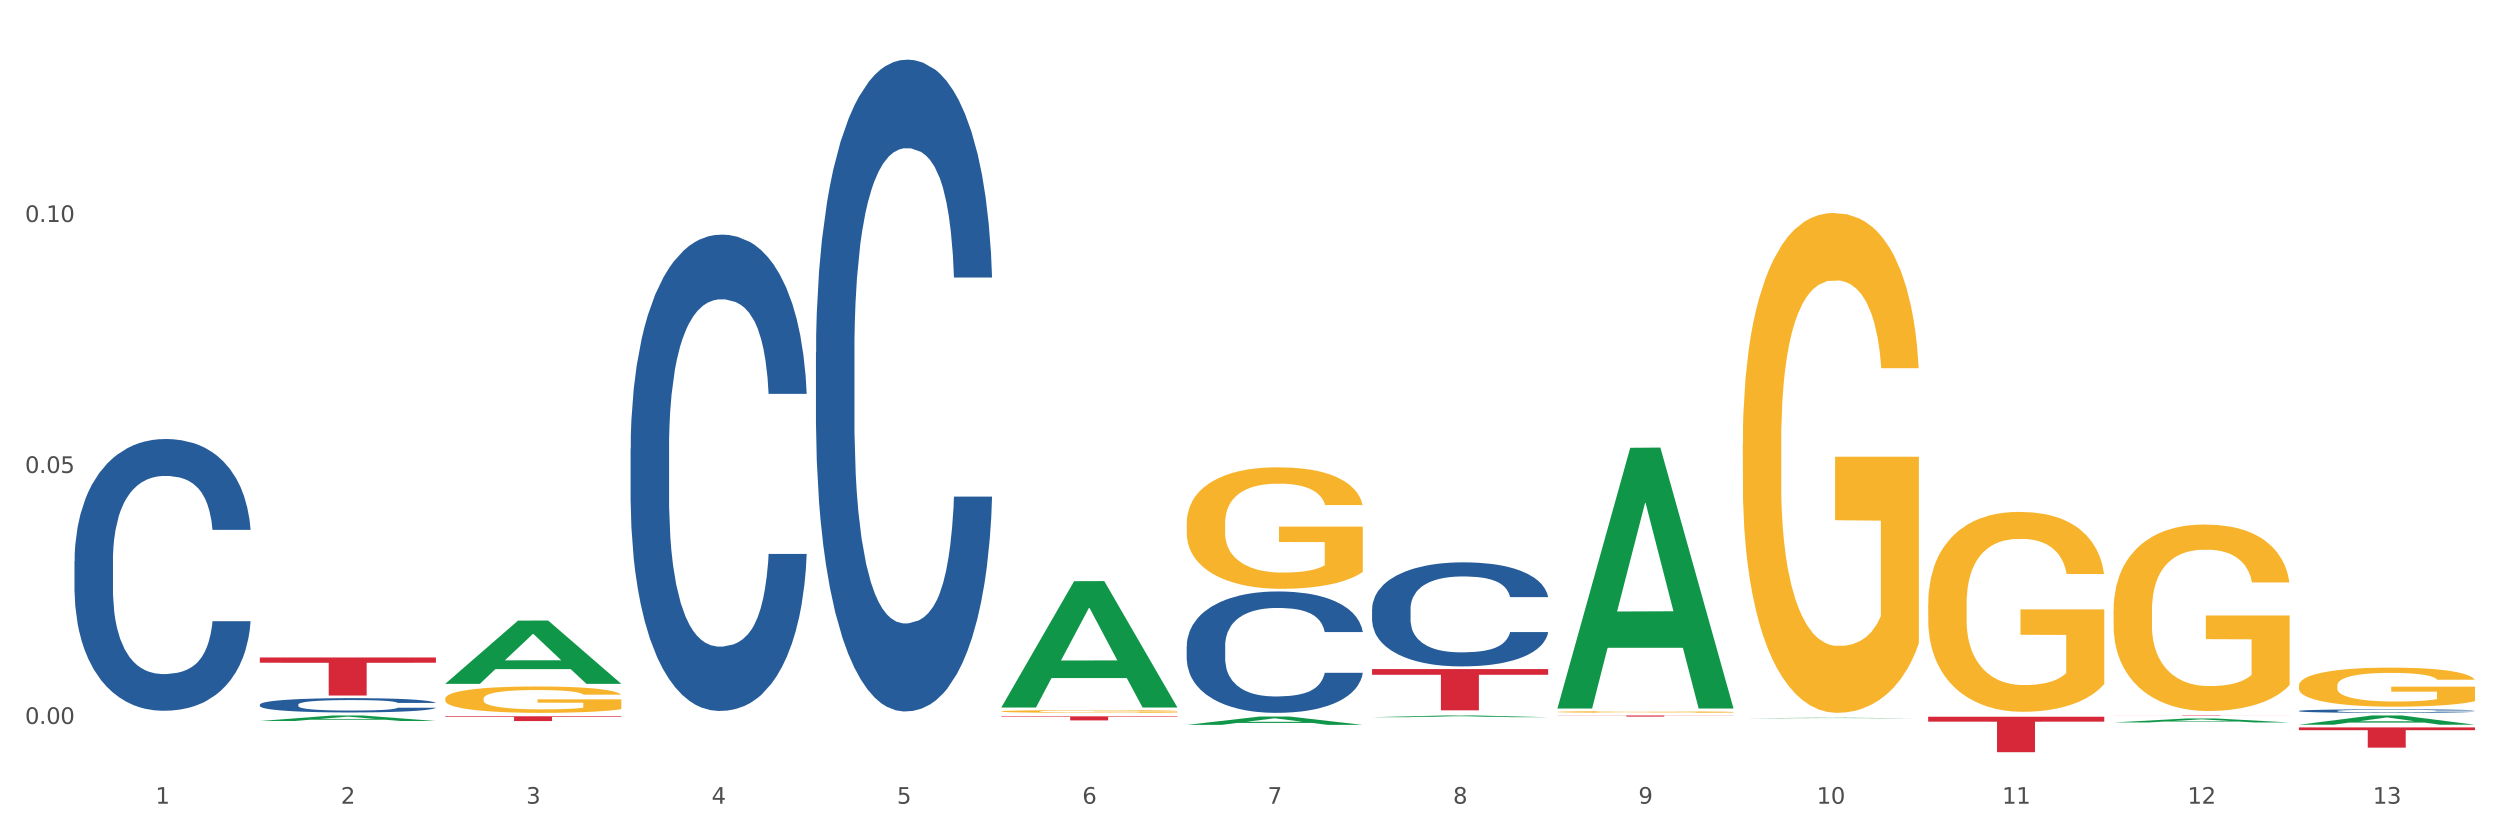 <?xml version="1.0" encoding="utf-8" standalone="no"?>
<!DOCTYPE svg PUBLIC "-//W3C//DTD SVG 1.1//EN"
  "http://www.w3.org/Graphics/SVG/1.1/DTD/svg11.dtd">
<svg xmlns:xlink="http://www.w3.org/1999/xlink" width="1080pt" height="360pt" viewBox="0 0 1080 360" xmlns="http://www.w3.org/2000/svg" version="1.1">
 <rect x="0" y="0" width="1080" height="360" fill="#333333" stroke="none"/>
 <defs>
  <style type="text/css">*{stroke-linejoin: round; stroke-linecap: butt}</style>
 </defs>
 <g id="figure_1">
  <g id="patch_1">
   <path d="M 0 360 
L 1080 360 
L 1080 0 
L 0 0 
z
" style="fill: #ffffff; stroke: #ffffff; stroke-linejoin: miter"/>
  </g>
  <g id="axes_1">
   <g id="matplotlib.axis_1">
    <g id="xtick_1">
     <g id="text_1">
      <!-- 1 -->
      <g style="fill: #4d4d4d" transform="translate(67.159 347.204) scale(0.096 -0.096)">
       <defs>
        <path id="DejaVuSans-31" d="M 794 531 
L 1825 531 
L 1825 4091 
L 703 3866 
L 703 4441 
L 1819 4666 
L 2450 4666 
L 2450 531 
L 3481 531 
L 3481 0 
L 794 0 
L 794 531 
z
" transform="scale(0.016)"/>
       </defs>
       <use xlink:href="#DejaVuSans-31"/>
      </g>
     </g>
    </g>
    <g id="xtick_2">
     <g id="text_2">
      <!-- 2 -->
      <g style="fill: #4d4d4d" transform="translate(147.238 347.204) scale(0.096 -0.096)">
       <defs>
        <path id="DejaVuSans-32" d="M 1228 531 
L 3431 531 
L 3431 0 
L 469 0 
L 469 531 
Q 828 903 1448 1529 
Q 2069 2156 2228 2338 
Q 2531 2678 2651 2914 
Q 2772 3150 2772 3378 
Q 2772 3750 2511 3984 
Q 2250 4219 1831 4219 
Q 1534 4219 1204 4116 
Q 875 4013 500 3803 
L 500 4441 
Q 881 4594 1212 4672 
Q 1544 4750 1819 4750 
Q 2544 4750 2975 4387 
Q 3406 4025 3406 3419 
Q 3406 3131 3298 2873 
Q 3191 2616 2906 2266 
Q 2828 2175 2409 1742 
Q 1991 1309 1228 531 
z
" transform="scale(0.016)"/>
       </defs>
       <use xlink:href="#DejaVuSans-32"/>
      </g>
     </g>
    </g>
    <g id="xtick_3">
     <g id="text_3">
      <!-- 3 -->
      <g style="fill: #4d4d4d" transform="translate(227.317 347.204) scale(0.096 -0.096)">
       <defs>
        <path id="DejaVuSans-33" d="M 2597 2516 
Q 3050 2419 3304 2112 
Q 3559 1806 3559 1356 
Q 3559 666 3084 287 
Q 2609 -91 1734 -91 
Q 1441 -91 1130 -33 
Q 819 25 488 141 
L 488 750 
Q 750 597 1062 519 
Q 1375 441 1716 441 
Q 2309 441 2620 675 
Q 2931 909 2931 1356 
Q 2931 1769 2642 2001 
Q 2353 2234 1838 2234 
L 1294 2234 
L 1294 2753 
L 1863 2753 
Q 2328 2753 2575 2939 
Q 2822 3125 2822 3475 
Q 2822 3834 2567 4026 
Q 2313 4219 1838 4219 
Q 1578 4219 1281 4162 
Q 984 4106 628 3988 
L 628 4550 
Q 988 4650 1302 4700 
Q 1616 4750 1894 4750 
Q 2613 4750 3031 4423 
Q 3450 4097 3450 3541 
Q 3450 3153 3228 2886 
Q 3006 2619 2597 2516 
z
" transform="scale(0.016)"/>
       </defs>
       <use xlink:href="#DejaVuSans-33"/>
      </g>
     </g>
    </g>
    <g id="xtick_4">
     <g id="text_4">
      <!-- 4 -->
      <g style="fill: #4d4d4d" transform="translate(307.396 347.204) scale(0.096 -0.096)">
       <defs>
        <path id="DejaVuSans-34" d="M 2419 4116 
L 825 1625 
L 2419 1625 
L 2419 4116 
z
M 2253 4666 
L 3047 4666 
L 3047 1625 
L 3713 1625 
L 3713 1100 
L 3047 1100 
L 3047 0 
L 2419 0 
L 2419 1100 
L 313 1100 
L 313 1709 
L 2253 4666 
z
" transform="scale(0.016)"/>
       </defs>
       <use xlink:href="#DejaVuSans-34"/>
      </g>
     </g>
    </g>
    <g id="xtick_5">
     <g id="text_5">
      <!-- 5 -->
      <g style="fill: #4d4d4d" transform="translate(387.475 347.204) scale(0.096 -0.096)">
       <defs>
        <path id="DejaVuSans-35" d="M 691 4666 
L 3169 4666 
L 3169 4134 
L 1269 4134 
L 1269 2991 
Q 1406 3038 1543 3061 
Q 1681 3084 1819 3084 
Q 2600 3084 3056 2656 
Q 3513 2228 3513 1497 
Q 3513 744 3044 326 
Q 2575 -91 1722 -91 
Q 1428 -91 1123 -41 
Q 819 9 494 109 
L 494 744 
Q 775 591 1075 516 
Q 1375 441 1709 441 
Q 2250 441 2565 725 
Q 2881 1009 2881 1497 
Q 2881 1984 2565 2268 
Q 2250 2553 1709 2553 
Q 1456 2553 1204 2497 
Q 953 2441 691 2322 
L 691 4666 
z
" transform="scale(0.016)"/>
       </defs>
       <use xlink:href="#DejaVuSans-35"/>
      </g>
     </g>
    </g>
    <g id="xtick_6">
     <g id="text_6">
      <!-- 6 -->
      <g style="fill: #4d4d4d" transform="translate(467.554 347.204) scale(0.096 -0.096)">
       <defs>
        <path id="DejaVuSans-36" d="M 2113 2584 
Q 1688 2584 1439 2293 
Q 1191 2003 1191 1497 
Q 1191 994 1439 701 
Q 1688 409 2113 409 
Q 2538 409 2786 701 
Q 3034 994 3034 1497 
Q 3034 2003 2786 2293 
Q 2538 2584 2113 2584 
z
M 3366 4563 
L 3366 3988 
Q 3128 4100 2886 4159 
Q 2644 4219 2406 4219 
Q 1781 4219 1451 3797 
Q 1122 3375 1075 2522 
Q 1259 2794 1537 2939 
Q 1816 3084 2150 3084 
Q 2853 3084 3261 2657 
Q 3669 2231 3669 1497 
Q 3669 778 3244 343 
Q 2819 -91 2113 -91 
Q 1303 -91 875 529 
Q 447 1150 447 2328 
Q 447 3434 972 4092 
Q 1497 4750 2381 4750 
Q 2619 4750 2861 4703 
Q 3103 4656 3366 4563 
z
" transform="scale(0.016)"/>
       </defs>
       <use xlink:href="#DejaVuSans-36"/>
      </g>
     </g>
    </g>
    <g id="xtick_7">
     <g id="text_7">
      <!-- 7 -->
      <g style="fill: #4d4d4d" transform="translate(547.634 347.204) scale(0.096 -0.096)">
       <defs>
        <path id="DejaVuSans-37" d="M 525 4666 
L 3525 4666 
L 3525 4397 
L 1831 0 
L 1172 0 
L 2766 4134 
L 525 4134 
L 525 4666 
z
" transform="scale(0.016)"/>
       </defs>
       <use xlink:href="#DejaVuSans-37"/>
      </g>
     </g>
    </g>
    <g id="xtick_8">
     <g id="text_8">
      <!-- 8 -->
      <g style="fill: #4d4d4d" transform="translate(627.713 347.204) scale(0.096 -0.096)">
       <defs>
        <path id="DejaVuSans-38" d="M 2034 2216 
Q 1584 2216 1326 1975 
Q 1069 1734 1069 1313 
Q 1069 891 1326 650 
Q 1584 409 2034 409 
Q 2484 409 2743 651 
Q 3003 894 3003 1313 
Q 3003 1734 2745 1975 
Q 2488 2216 2034 2216 
z
M 1403 2484 
Q 997 2584 770 2862 
Q 544 3141 544 3541 
Q 544 4100 942 4425 
Q 1341 4750 2034 4750 
Q 2731 4750 3128 4425 
Q 3525 4100 3525 3541 
Q 3525 3141 3298 2862 
Q 3072 2584 2669 2484 
Q 3125 2378 3379 2068 
Q 3634 1759 3634 1313 
Q 3634 634 3220 271 
Q 2806 -91 2034 -91 
Q 1263 -91 848 271 
Q 434 634 434 1313 
Q 434 1759 690 2068 
Q 947 2378 1403 2484 
z
M 1172 3481 
Q 1172 3119 1398 2916 
Q 1625 2713 2034 2713 
Q 2441 2713 2670 2916 
Q 2900 3119 2900 3481 
Q 2900 3844 2670 4047 
Q 2441 4250 2034 4250 
Q 1625 4250 1398 4047 
Q 1172 3844 1172 3481 
z
" transform="scale(0.016)"/>
       </defs>
       <use xlink:href="#DejaVuSans-38"/>
      </g>
     </g>
    </g>
    <g id="xtick_9">
     <g id="text_9">
      <!-- 9 -->
      <g style="fill: #4d4d4d" transform="translate(707.792 347.204) scale(0.096 -0.096)">
       <defs>
        <path id="DejaVuSans-39" d="M 703 97 
L 703 672 
Q 941 559 1184 500 
Q 1428 441 1663 441 
Q 2288 441 2617 861 
Q 2947 1281 2994 2138 
Q 2813 1869 2534 1725 
Q 2256 1581 1919 1581 
Q 1219 1581 811 2004 
Q 403 2428 403 3163 
Q 403 3881 828 4315 
Q 1253 4750 1959 4750 
Q 2769 4750 3195 4129 
Q 3622 3509 3622 2328 
Q 3622 1225 3098 567 
Q 2575 -91 1691 -91 
Q 1453 -91 1209 -44 
Q 966 3 703 97 
z
M 1959 2075 
Q 2384 2075 2632 2365 
Q 2881 2656 2881 3163 
Q 2881 3666 2632 3958 
Q 2384 4250 1959 4250 
Q 1534 4250 1286 3958 
Q 1038 3666 1038 3163 
Q 1038 2656 1286 2365 
Q 1534 2075 1959 2075 
z
" transform="scale(0.016)"/>
       </defs>
       <use xlink:href="#DejaVuSans-39"/>
      </g>
     </g>
    </g>
    <g id="xtick_10">
     <g id="text_10">
      <!-- 10 -->
      <g style="fill: #4d4d4d" transform="translate(784.817 347.204) scale(0.096 -0.096)">
       <defs>
        <path id="DejaVuSans-30" d="M 2034 4250 
Q 1547 4250 1301 3770 
Q 1056 3291 1056 2328 
Q 1056 1369 1301 889 
Q 1547 409 2034 409 
Q 2525 409 2770 889 
Q 3016 1369 3016 2328 
Q 3016 3291 2770 3770 
Q 2525 4250 2034 4250 
z
M 2034 4750 
Q 2819 4750 3233 4129 
Q 3647 3509 3647 2328 
Q 3647 1150 3233 529 
Q 2819 -91 2034 -91 
Q 1250 -91 836 529 
Q 422 1150 422 2328 
Q 422 3509 836 4129 
Q 1250 4750 2034 4750 
z
" transform="scale(0.016)"/>
       </defs>
       <use xlink:href="#DejaVuSans-31"/>
       <use xlink:href="#DejaVuSans-30" transform="translate(63.623 0)"/>
      </g>
     </g>
    </g>
    <g id="xtick_11">
     <g id="text_11">
      <!-- 11 -->
      <g style="fill: #4d4d4d" transform="translate(864.896 347.204) scale(0.096 -0.096)">
       <use xlink:href="#DejaVuSans-31"/>
       <use xlink:href="#DejaVuSans-31" transform="translate(63.623 0)"/>
      </g>
     </g>
    </g>
    <g id="xtick_12">
     <g id="text_12">
      <!-- 12 -->
      <g style="fill: #4d4d4d" transform="translate(944.975 347.204) scale(0.096 -0.096)">
       <use xlink:href="#DejaVuSans-31"/>
       <use xlink:href="#DejaVuSans-32" transform="translate(63.623 0)"/>
      </g>
     </g>
    </g>
    <g id="xtick_13">
     <g id="text_13">
      <!-- 13 -->
      <g style="fill: #4d4d4d" transform="translate(1025.054 347.204) scale(0.096 -0.096)">
       <use xlink:href="#DejaVuSans-31"/>
       <use xlink:href="#DejaVuSans-33" transform="translate(63.623 0)"/>
      </g>
     </g>
    </g>
    <g id="xtick_14"/>
    <g id="xtick_15"/>
    <g id="xtick_16"/>
    <g id="xtick_17"/>
    <g id="xtick_18"/>
    <g id="xtick_19"/>
    <g id="xtick_20"/>
    <g id="xtick_21"/>
    <g id="xtick_22"/>
    <g id="xtick_23"/>
    <g id="xtick_24"/>
    <g id="xtick_25"/>
   </g>
   <g id="matplotlib.axis_2">
    <g id="ytick_1">
     <g id="text_14">
      <!-- 0.00 -->
      <g style="fill: #4d4d4d" transform="translate(10.8 312.733) scale(0.096 -0.096)">
       <defs>
        <path id="DejaVuSans-2e" d="M 684 794 
L 1344 794 
L 1344 0 
L 684 0 
L 684 794 
z
" transform="scale(0.016)"/>
       </defs>
       <use xlink:href="#DejaVuSans-30"/>
       <use xlink:href="#DejaVuSans-2e" transform="translate(63.623 0)"/>
       <use xlink:href="#DejaVuSans-30" transform="translate(95.41 0)"/>
       <use xlink:href="#DejaVuSans-30" transform="translate(159.033 0)"/>
      </g>
     </g>
    </g>
    <g id="ytick_2">
     <g id="text_15">
      <!-- 0.05 -->
      <g style="fill: #4d4d4d" transform="translate(10.8 204.312) scale(0.096 -0.096)">
       <use xlink:href="#DejaVuSans-30"/>
       <use xlink:href="#DejaVuSans-2e" transform="translate(63.623 0)"/>
       <use xlink:href="#DejaVuSans-30" transform="translate(95.41 0)"/>
       <use xlink:href="#DejaVuSans-35" transform="translate(159.033 0)"/>
      </g>
     </g>
    </g>
    <g id="ytick_3">
     <g id="text_16">
      <!-- 0.10 -->
      <g style="fill: #4d4d4d" transform="translate(10.8 95.89) scale(0.096 -0.096)">
       <use xlink:href="#DejaVuSans-30"/>
       <use xlink:href="#DejaVuSans-2e" transform="translate(63.623 0)"/>
       <use xlink:href="#DejaVuSans-31" transform="translate(95.41 0)"/>
       <use xlink:href="#DejaVuSans-30" transform="translate(159.033 0)"/>
      </g>
     </g>
    </g>
    <g id="ytick_4"/>
    <g id="ytick_5"/>
    <g id="ytick_6"/>
   </g>
   <g id="PolyCollection_1">
    <path d="M 112.254 311.476 
L 112.333 311.474 
L 143.704 309.088 
L 156.723 309.086 
L 188.329 311.481 
L 173.271 311.481 
L 166.448 310.923 
L 134.057 310.923 
L 133.822 310.932 
L 127.234 311.481 
L 112.254 311.481 
L 112.254 311.476 
L 138.135 310.59 
L 162.37 310.588 
L 150.37 309.596 
L 150.213 309.592 
L 150.056 309.599 
L 138.057 310.588 
L 138.135 310.59 
L 112.254 311.476 
z
" clip-path="url(#p4f95f69c76)" style="fill: #109648"/>
    <path d="M 832.967 309.633 
L 909.042 309.633 
L 909.042 311.762 
L 879.116 311.776 
L 879.116 324.95 
L 862.712 324.95 
L 862.712 311.776 
L 832.967 311.762 
L 832.967 309.648 
L 832.967 309.633 
z
" clip-path="url(#p4f95f69c76)" style="fill: #d62839"/>
    <path d="M 672.808 309.086 
L 748.883 309.086 
L 748.883 309.154 
L 718.958 309.154 
L 718.958 309.575 
L 702.553 309.575 
L 702.553 309.154 
L 672.808 309.154 
L 672.808 309.086 
L 672.808 309.086 
z
" clip-path="url(#p4f95f69c76)" style="fill: #d62839"/>
    <path d="M 592.729 289.023 
L 668.804 289.023 
L 668.804 291.502 
L 638.879 291.519 
L 638.879 306.86 
L 622.474 306.86 
L 622.474 291.519 
L 592.729 291.502 
L 592.729 289.04 
L 592.729 289.023 
z
" clip-path="url(#p4f95f69c76)" style="fill: #d62839"/>
    <path d="M 432.571 309.443 
L 508.646 309.443 
L 508.646 309.691 
L 478.721 309.693 
L 478.721 311.226 
L 462.316 311.226 
L 462.316 309.693 
L 432.571 309.691 
L 432.571 309.445 
L 432.571 309.443 
z
" clip-path="url(#p4f95f69c76)" style="fill: #d62839"/>
    <path d="M 192.333 309.437 
L 268.408 309.437 
L 268.408 309.725 
L 238.483 309.727 
L 238.483 311.513 
L 222.078 311.513 
L 222.078 309.727 
L 192.333 309.725 
L 192.333 309.439 
L 192.333 309.437 
z
" clip-path="url(#p4f95f69c76)" style="fill: #d62839"/>
    <path d="M 112.254 284.026 
L 188.329 284.026 
L 188.329 286.31 
L 158.404 286.326 
L 158.404 300.466 
L 141.999 300.466 
L 141.999 286.326 
L 112.254 286.31 
L 112.254 284.041 
L 112.254 284.026 
z
" clip-path="url(#p4f95f69c76)" style="fill: #d62839"/>
    <path d="M 32.175 242.403 
L 32.265 242.295 
L 32.265 239.293 
L 32.535 235.219 
L 33.524 227.713 
L 34.783 222.03 
L 36.941 215.383 
L 38.11 212.595 
L 39.639 209.485 
L 42.786 204.446 
L 46.383 200.157 
L 48.901 197.798 
L 50.789 196.297 
L 55.016 193.616 
L 57.443 192.437 
L 59.961 191.472 
L 62.119 190.829 
L 65.716 190.078 
L 68.594 189.756 
L 71.921 189.649 
L 74.709 189.756 
L 78.396 190.185 
L 83.791 191.472 
L 85.859 192.223 
L 88.647 193.509 
L 91.524 195.225 
L 93.862 196.94 
L 96.56 199.406 
L 99.348 202.623 
L 102.045 206.698 
L 103.934 210.45 
L 105.463 214.418 
L 106.811 219.243 
L 107.801 224.496 
L 108.25 228.893 
L 91.794 228.893 
L 91.345 224.925 
L 90.445 220.636 
L 89.546 217.741 
L 88.557 215.383 
L 87.028 212.702 
L 85.679 210.986 
L 83.431 208.949 
L 81.363 207.663 
L 79.655 206.912 
L 77.586 206.269 
L 73.18 205.625 
L 70.033 205.625 
L 68.054 205.84 
L 65.627 206.376 
L 63.558 207.126 
L 61.13 208.413 
L 59.242 209.807 
L 57.354 211.63 
L 56.274 212.916 
L 54.656 215.275 
L 53.577 217.205 
L 52.138 220.529 
L 51.329 222.888 
L 49.89 229 
L 49.26 233.503 
L 48.991 236.613 
L 48.811 240.044 
L 48.811 256.77 
L 49.35 264.276 
L 49.8 267.493 
L 50.519 271.138 
L 51.868 275.856 
L 53.847 280.467 
L 55.915 283.79 
L 57.623 285.828 
L 59.242 287.329 
L 60.861 288.508 
L 62.839 289.58 
L 64.457 290.224 
L 66.885 290.867 
L 69.763 291.189 
L 72.011 291.189 
L 76.597 290.653 
L 78.665 290.117 
L 80.644 289.366 
L 82.802 288.187 
L 84.51 286.9 
L 85.5 285.935 
L 87.118 283.898 
L 88.377 281.753 
L 89.456 279.287 
L 90.176 277.143 
L 90.985 273.926 
L 91.614 270.28 
L 91.794 268.35 
L 108.25 268.35 
L 107.89 272.21 
L 107.261 275.963 
L 106.002 281.003 
L 105.013 283.898 
L 103.484 287.436 
L 101.866 290.438 
L 99.618 293.762 
L 97.549 296.228 
L 95.391 298.373 
L 93.053 300.303 
L 88.827 302.983 
L 87.298 303.734 
L 84.061 305.02 
L 81.543 305.771 
L 77.856 306.522 
L 74.079 306.95 
L 70.123 307.058 
L 66.616 306.843 
L 62.749 306.2 
L 60.321 305.557 
L 57.623 304.592 
L 54.476 303.09 
L 51.509 301.268 
L 48.721 299.123 
L 46.113 296.657 
L 43.685 293.869 
L 40.538 289.259 
L 38.2 284.755 
L 36.491 280.574 
L 35.322 277.035 
L 34.153 272.532 
L 33.524 269.423 
L 32.535 261.917 
L 32.175 254.948 
L 32.175 242.403 
z
" clip-path="url(#p4f95f69c76)" style="fill: #255c99"/>
    <path d="M 112.254 304.377 
L 112.344 304.371 
L 112.344 304.213 
L 112.614 303.999 
L 113.603 303.604 
L 114.862 303.305 
L 117.02 302.955 
L 118.189 302.808 
L 119.718 302.644 
L 122.865 302.379 
L 126.462 302.153 
L 128.98 302.029 
L 130.868 301.95 
L 135.095 301.809 
L 137.523 301.747 
L 140.04 301.696 
L 142.199 301.662 
L 145.796 301.622 
L 148.673 301.605 
L 152 301.6 
L 154.788 301.605 
L 158.475 301.628 
L 163.87 301.696 
L 165.938 301.735 
L 168.726 301.803 
L 171.604 301.893 
L 173.942 301.984 
L 176.639 302.113 
L 179.427 302.283 
L 182.125 302.497 
L 184.013 302.695 
L 185.542 302.904 
L 186.891 303.158 
L 187.88 303.434 
L 188.329 303.666 
L 171.873 303.666 
L 171.424 303.457 
L 170.525 303.231 
L 169.625 303.079 
L 168.636 302.955 
L 167.107 302.813 
L 165.759 302.723 
L 163.51 302.616 
L 161.442 302.548 
L 159.734 302.509 
L 157.665 302.475 
L 153.259 302.441 
L 150.112 302.441 
L 148.134 302.452 
L 145.706 302.48 
L 143.637 302.52 
L 141.209 302.588 
L 139.321 302.661 
L 137.433 302.757 
L 136.354 302.825 
L 134.735 302.949 
L 133.656 303.051 
L 132.217 303.226 
L 131.408 303.35 
L 129.969 303.671 
L 129.34 303.909 
L 129.07 304.072 
L 128.89 304.253 
L 128.89 305.134 
L 129.43 305.529 
L 129.879 305.698 
L 130.599 305.89 
L 131.947 306.138 
L 133.926 306.381 
L 135.994 306.556 
L 137.702 306.663 
L 139.321 306.742 
L 140.94 306.804 
L 142.918 306.861 
L 144.537 306.895 
L 146.965 306.929 
L 149.842 306.946 
L 152.09 306.946 
L 156.676 306.917 
L 158.745 306.889 
L 160.723 306.85 
L 162.881 306.788 
L 164.59 306.72 
L 165.579 306.669 
L 167.197 306.562 
L 168.456 306.449 
L 169.535 306.319 
L 170.255 306.206 
L 171.064 306.037 
L 171.694 305.845 
L 171.873 305.743 
L 188.329 305.743 
L 187.97 305.946 
L 187.34 306.144 
L 186.081 306.409 
L 185.092 306.562 
L 183.563 306.748 
L 181.945 306.906 
L 179.697 307.081 
L 177.628 307.211 
L 175.47 307.324 
L 173.132 307.425 
L 168.906 307.567 
L 167.377 307.606 
L 164.14 307.674 
L 161.622 307.713 
L 157.935 307.753 
L 154.158 307.775 
L 150.202 307.781 
L 146.695 307.77 
L 142.828 307.736 
L 140.4 307.702 
L 137.702 307.651 
L 134.555 307.572 
L 131.588 307.476 
L 128.8 307.363 
L 126.192 307.234 
L 123.764 307.087 
L 120.617 306.844 
L 118.279 306.607 
L 116.57 306.387 
L 115.401 306.2 
L 114.232 305.963 
L 113.603 305.8 
L 112.614 305.405 
L 112.254 305.038 
L 112.254 304.377 
z
" clip-path="url(#p4f95f69c76)" style="fill: #255c99"/>
    <path d="M 272.412 193.818 
L 272.502 193.63 
L 272.502 188.368 
L 272.772 181.226 
L 273.761 168.07 
L 275.02 158.109 
L 277.178 146.457 
L 278.347 141.57 
L 279.876 136.12 
L 283.023 127.287 
L 286.62 119.769 
L 289.138 115.634 
L 291.027 113.003 
L 295.253 108.304 
L 297.681 106.237 
L 300.199 104.546 
L 302.357 103.418 
L 305.954 102.102 
L 308.831 101.538 
L 312.159 101.351 
L 314.946 101.538 
L 318.633 102.29 
L 324.028 104.546 
L 326.097 105.861 
L 328.884 108.116 
L 331.762 111.124 
L 334.1 114.131 
L 336.798 118.453 
L 339.585 124.092 
L 342.283 131.233 
L 344.171 137.811 
L 345.7 144.765 
L 347.049 153.223 
L 348.038 162.432 
L 348.488 170.137 
L 332.032 170.137 
L 331.582 163.184 
L 330.683 155.666 
L 329.784 150.591 
L 328.794 146.457 
L 327.266 141.758 
L 325.917 138.751 
L 323.669 135.18 
L 321.601 132.925 
L 319.892 131.609 
L 317.824 130.482 
L 313.418 129.354 
L 310.27 129.354 
L 308.292 129.73 
L 305.864 130.67 
L 303.796 131.985 
L 301.368 134.24 
L 299.479 136.684 
L 297.591 139.879 
L 296.512 142.134 
L 294.893 146.269 
L 293.814 149.652 
L 292.375 155.478 
L 291.566 159.613 
L 290.127 170.325 
L 289.498 178.219 
L 289.228 183.669 
L 289.048 189.683 
L 289.048 219.002 
L 289.588 232.158 
L 290.037 237.797 
L 290.757 244.187 
L 292.106 252.456 
L 294.084 260.538 
L 296.152 266.364 
L 297.861 269.935 
L 299.479 272.566 
L 301.098 274.633 
L 303.076 276.513 
L 304.695 277.641 
L 307.123 278.768 
L 310 279.332 
L 312.249 279.332 
L 316.835 278.392 
L 318.903 277.453 
L 320.881 276.137 
L 323.039 274.07 
L 324.748 271.814 
L 325.737 270.123 
L 327.356 266.552 
L 328.615 262.793 
L 329.694 258.47 
L 330.413 254.712 
L 331.222 249.073 
L 331.852 242.683 
L 332.032 239.3 
L 348.488 239.3 
L 348.128 246.066 
L 347.498 252.644 
L 346.24 261.477 
L 345.25 266.552 
L 343.722 272.754 
L 342.103 278.016 
L 339.855 283.843 
L 337.787 288.165 
L 335.629 291.924 
L 333.291 295.307 
L 329.064 300.006 
L 327.535 301.321 
L 324.298 303.577 
L 321.78 304.892 
L 318.094 306.208 
L 314.317 306.96 
L 310.36 307.147 
L 306.853 306.772 
L 302.986 305.644 
L 300.558 304.516 
L 297.861 302.825 
L 294.713 300.194 
L 291.746 296.999 
L 288.958 293.24 
L 286.351 288.917 
L 283.923 284.031 
L 280.775 275.949 
L 278.437 268.055 
L 276.729 260.726 
L 275.56 254.524 
L 274.391 246.63 
L 273.761 241.18 
L 272.772 228.024 
L 272.412 215.807 
L 272.412 193.818 
z
" clip-path="url(#p4f95f69c76)" style="fill: #255c99"/>
    <path d="M 913.046 309.086 
L 989.121 309.086 
L 989.121 309.11 
L 959.196 309.11 
L 959.196 309.256 
L 942.791 309.256 
L 942.791 309.11 
L 913.046 309.11 
L 913.046 309.086 
L 913.046 309.086 
z
" clip-path="url(#p4f95f69c76)" style="fill: #d62839"/>
    <path d="M 352.492 152.293 
L 352.582 152.035 
L 352.582 144.834 
L 352.851 135.061 
L 353.84 117.059 
L 355.099 103.428 
L 357.258 87.483 
L 358.427 80.796 
L 359.955 73.338 
L 363.103 61.25 
L 366.699 50.963 
L 369.217 45.305 
L 371.106 41.705 
L 375.332 35.275 
L 377.76 32.446 
L 380.278 30.132 
L 382.436 28.588 
L 386.033 26.788 
L 388.911 26.017 
L 392.238 25.759 
L 395.025 26.017 
L 398.712 27.045 
L 404.108 30.132 
L 406.176 31.932 
L 408.963 35.018 
L 411.841 39.133 
L 414.179 43.248 
L 416.877 49.163 
L 419.664 56.878 
L 422.362 66.651 
L 424.25 75.653 
L 425.779 85.168 
L 427.128 96.741 
L 428.117 109.343 
L 428.567 119.888 
L 412.111 119.888 
L 411.661 110.372 
L 410.762 100.085 
L 409.863 93.141 
L 408.874 87.483 
L 407.345 81.053 
L 405.996 76.939 
L 403.748 72.052 
L 401.68 68.966 
L 399.971 67.166 
L 397.903 65.623 
L 393.497 64.079 
L 390.349 64.079 
L 388.371 64.594 
L 385.943 65.88 
L 383.875 67.68 
L 381.447 70.766 
L 379.559 74.11 
L 377.67 78.482 
L 376.591 81.568 
L 374.972 87.226 
L 373.893 91.855 
L 372.455 99.828 
L 371.645 105.486 
L 370.207 120.145 
L 369.577 130.947 
L 369.307 138.405 
L 369.127 146.635 
L 369.127 186.755 
L 369.667 204.758 
L 370.117 212.473 
L 370.836 221.217 
L 372.185 232.533 
L 374.163 243.592 
L 376.231 251.565 
L 377.94 256.451 
L 379.559 260.051 
L 381.177 262.88 
L 383.155 265.452 
L 384.774 266.995 
L 387.202 268.538 
L 390.08 269.31 
L 392.328 269.31 
L 396.914 268.024 
L 398.982 266.738 
L 400.96 264.938 
L 403.118 262.109 
L 404.827 259.023 
L 405.816 256.708 
L 407.435 251.822 
L 408.694 246.678 
L 409.773 240.763 
L 410.492 235.619 
L 411.302 227.904 
L 411.931 219.16 
L 412.111 214.53 
L 428.567 214.53 
L 428.207 223.789 
L 427.578 232.79 
L 426.319 244.878 
L 425.33 251.822 
L 423.801 260.309 
L 422.182 267.51 
L 419.934 275.482 
L 417.866 281.398 
L 415.708 286.541 
L 413.37 291.17 
L 409.143 297.6 
L 407.615 299.4 
L 404.377 302.486 
L 401.86 304.287 
L 398.173 306.087 
L 394.396 307.116 
L 390.439 307.373 
L 386.932 306.858 
L 383.066 305.315 
L 380.638 303.772 
L 377.94 301.458 
L 374.793 297.857 
L 371.825 293.485 
L 369.038 288.341 
L 366.43 282.426 
L 364.002 275.74 
L 360.854 264.681 
L 358.516 253.879 
L 356.808 243.849 
L 355.639 235.362 
L 354.47 224.56 
L 353.84 217.102 
L 352.851 199.1 
L 352.492 182.383 
L 352.492 152.293 
z
" clip-path="url(#p4f95f69c76)" style="fill: #255c99"/>
    <path d="M 592.729 263.131 
L 592.819 263.09 
L 592.819 261.94 
L 593.089 260.38 
L 594.078 257.505 
L 595.337 255.329 
L 597.495 252.783 
L 598.664 251.716 
L 600.193 250.525 
L 603.34 248.595 
L 606.937 246.953 
L 609.455 246.05 
L 611.343 245.475 
L 615.57 244.448 
L 617.998 243.997 
L 620.515 243.627 
L 622.674 243.381 
L 626.27 243.093 
L 629.148 242.97 
L 632.475 242.929 
L 635.263 242.97 
L 638.95 243.134 
L 644.345 243.627 
L 646.413 243.914 
L 649.201 244.407 
L 652.078 245.064 
L 654.417 245.721 
L 657.114 246.665 
L 659.902 247.897 
L 662.6 249.458 
L 664.488 250.895 
L 666.017 252.414 
L 667.365 254.262 
L 668.355 256.274 
L 668.804 257.957 
L 652.348 257.957 
L 651.899 256.438 
L 650.999 254.795 
L 650.1 253.687 
L 649.111 252.783 
L 647.582 251.757 
L 646.233 251.1 
L 643.985 250.32 
L 641.917 249.827 
L 640.209 249.54 
L 638.14 249.293 
L 633.734 249.047 
L 630.587 249.047 
L 628.608 249.129 
L 626.181 249.334 
L 624.112 249.622 
L 621.684 250.115 
L 619.796 250.648 
L 617.908 251.346 
L 616.829 251.839 
L 615.21 252.742 
L 614.131 253.481 
L 612.692 254.754 
L 611.883 255.658 
L 610.444 257.998 
L 609.814 259.723 
L 609.545 260.913 
L 609.365 262.227 
L 609.365 268.633 
L 609.904 271.507 
L 610.354 272.739 
L 611.073 274.135 
L 612.422 275.941 
L 614.401 277.707 
L 616.469 278.98 
L 618.177 279.76 
L 619.796 280.335 
L 621.415 280.787 
L 623.393 281.197 
L 625.012 281.443 
L 627.439 281.69 
L 630.317 281.813 
L 632.565 281.813 
L 637.151 281.608 
L 639.219 281.402 
L 641.198 281.115 
L 643.356 280.663 
L 645.064 280.171 
L 646.054 279.801 
L 647.672 279.021 
L 648.931 278.2 
L 650.01 277.255 
L 650.73 276.434 
L 651.539 275.202 
L 652.168 273.806 
L 652.348 273.067 
L 668.804 273.067 
L 668.445 274.545 
L 667.815 275.982 
L 666.556 277.912 
L 665.567 279.021 
L 664.038 280.376 
L 662.42 281.526 
L 660.172 282.798 
L 658.103 283.743 
L 655.945 284.564 
L 653.607 285.303 
L 649.381 286.33 
L 647.852 286.617 
L 644.615 287.11 
L 642.097 287.397 
L 638.41 287.685 
L 634.633 287.849 
L 630.677 287.89 
L 627.17 287.808 
L 623.303 287.561 
L 620.875 287.315 
L 618.177 286.946 
L 615.03 286.371 
L 612.063 285.673 
L 609.275 284.851 
L 606.667 283.907 
L 604.239 282.84 
L 601.092 281.074 
L 598.754 279.349 
L 597.045 277.748 
L 595.876 276.393 
L 594.707 274.669 
L 594.078 273.478 
L 593.089 270.604 
L 592.729 267.935 
L 592.729 263.131 
z
" clip-path="url(#p4f95f69c76)" style="fill: #255c99"/>
    <path d="M 993.125 307.111 
L 993.215 307.11 
L 993.215 307.071 
L 993.485 307.018 
L 994.474 306.92 
L 995.733 306.846 
L 997.891 306.76 
L 999.06 306.724 
L 1000.588 306.683 
L 1003.736 306.618 
L 1007.333 306.562 
L 1009.851 306.531 
L 1011.739 306.511 
L 1015.965 306.477 
L 1018.393 306.461 
L 1020.911 306.449 
L 1023.069 306.44 
L 1026.666 306.431 
L 1029.544 306.426 
L 1032.871 306.425 
L 1035.659 306.426 
L 1039.345 306.432 
L 1044.741 306.449 
L 1046.809 306.458 
L 1049.597 306.475 
L 1052.474 306.498 
L 1054.812 306.52 
L 1057.51 306.552 
L 1060.298 306.594 
L 1062.995 306.647 
L 1064.884 306.696 
L 1066.412 306.747 
L 1067.761 306.81 
L 1068.75 306.878 
L 1069.2 306.936 
L 1052.744 306.936 
L 1052.294 306.884 
L 1051.395 306.828 
L 1050.496 306.79 
L 1049.507 306.76 
L 1047.978 306.725 
L 1046.629 306.703 
L 1044.381 306.676 
L 1042.313 306.659 
L 1040.604 306.65 
L 1038.536 306.641 
L 1034.13 306.633 
L 1030.983 306.633 
L 1029.004 306.636 
L 1026.576 306.643 
L 1024.508 306.652 
L 1022.08 306.669 
L 1020.192 306.687 
L 1018.303 306.711 
L 1017.224 306.728 
L 1015.606 306.758 
L 1014.527 306.784 
L 1013.088 306.827 
L 1012.278 306.857 
L 1010.84 306.937 
L 1010.21 306.996 
L 1009.94 307.036 
L 1009.761 307.081 
L 1009.761 307.298 
L 1010.3 307.396 
L 1010.75 307.438 
L 1011.469 307.485 
L 1012.818 307.547 
L 1014.796 307.607 
L 1016.865 307.65 
L 1018.573 307.676 
L 1020.192 307.696 
L 1021.81 307.711 
L 1023.789 307.725 
L 1025.407 307.734 
L 1027.835 307.742 
L 1030.713 307.746 
L 1032.961 307.746 
L 1037.547 307.739 
L 1039.615 307.732 
L 1041.594 307.722 
L 1043.752 307.707 
L 1045.46 307.69 
L 1046.449 307.678 
L 1048.068 307.651 
L 1049.327 307.623 
L 1050.406 307.591 
L 1051.125 307.563 
L 1051.935 307.522 
L 1052.564 307.474 
L 1052.744 307.449 
L 1069.2 307.449 
L 1068.84 307.499 
L 1068.211 307.548 
L 1066.952 307.614 
L 1065.963 307.651 
L 1064.434 307.697 
L 1062.815 307.736 
L 1060.567 307.78 
L 1058.499 307.812 
L 1056.341 307.84 
L 1054.003 307.865 
L 1049.777 307.9 
L 1048.248 307.909 
L 1045.011 307.926 
L 1042.493 307.936 
L 1038.806 307.946 
L 1035.029 307.951 
L 1031.072 307.953 
L 1027.565 307.95 
L 1023.699 307.941 
L 1021.271 307.933 
L 1018.573 307.921 
L 1015.426 307.901 
L 1012.458 307.877 
L 1009.671 307.849 
L 1007.063 307.817 
L 1004.635 307.781 
L 1001.488 307.721 
L 999.15 307.662 
L 997.441 307.608 
L 996.272 307.562 
L 995.103 307.503 
L 994.474 307.463 
L 993.485 307.365 
L 993.125 307.275 
L 993.125 307.111 
z
" clip-path="url(#p4f95f69c76)" style="fill: #255c99"/>
    <path d="M 993.125 296.214 
L 993.215 296.199 
L 993.215 295.644 
L 993.394 295.166 
L 994.292 294.01 
L 995.64 293.055 
L 996.628 292.546 
L 997.616 292.13 
L 998.783 291.714 
L 1000.22 291.282 
L 1002.825 290.65 
L 1004.442 290.327 
L 1006.418 289.988 
L 1010.01 289.494 
L 1012.615 289.217 
L 1015.31 288.986 
L 1019.711 288.708 
L 1022.585 288.585 
L 1025.639 288.493 
L 1029.321 288.431 
L 1032.105 288.416 
L 1038.213 288.462 
L 1043.422 288.601 
L 1045.937 288.708 
L 1049.171 288.893 
L 1050.877 289.017 
L 1053.662 289.263 
L 1056.536 289.587 
L 1058.512 289.864 
L 1061.476 290.388 
L 1063.721 290.912 
L 1065.787 291.56 
L 1066.865 292.007 
L 1067.673 292.423 
L 1068.392 292.901 
L 1069.11 293.656 
L 1052.943 293.656 
L 1052.314 293.116 
L 1051.326 292.608 
L 1049.889 292.115 
L 1048.632 291.806 
L 1046.476 291.421 
L 1044.5 291.174 
L 1042.434 290.989 
L 1039.92 290.835 
L 1037.944 290.758 
L 1035.159 290.697 
L 1029.68 290.712 
L 1025.998 290.835 
L 1023.483 290.989 
L 1021.866 291.128 
L 1020.429 291.282 
L 1018.813 291.498 
L 1016.926 291.822 
L 1015.579 292.115 
L 1014.232 292.484 
L 1013.154 292.854 
L 1012.166 293.286 
L 1011.358 293.748 
L 1010.729 294.226 
L 1010.19 294.812 
L 1009.741 295.783 
L 1009.741 297.894 
L 1009.921 298.372 
L 1010.37 299.004 
L 1010.909 299.481 
L 1011.807 300.052 
L 1012.615 300.437 
L 1014.142 300.992 
L 1015.849 301.454 
L 1017.196 301.747 
L 1018.543 301.994 
L 1020.878 302.333 
L 1023.483 302.61 
L 1025.728 302.78 
L 1028.782 302.934 
L 1030.848 302.995 
L 1032.644 303.026 
L 1037.045 303.026 
L 1040.189 302.98 
L 1043.692 302.872 
L 1046.386 302.733 
L 1048.632 302.564 
L 1051.147 302.286 
L 1052.763 302.024 
L 1052.763 298.803 
L 1033.004 298.788 
L 1033.004 296.646 
L 1069.2 296.646 
L 1069.2 302.934 
L 1067.673 303.257 
L 1065.967 303.55 
L 1064.17 303.812 
L 1061.476 304.136 
L 1058.242 304.444 
L 1055.368 304.66 
L 1052.314 304.845 
L 1048.722 305.014 
L 1044.051 305.168 
L 1041.177 305.23 
L 1037.584 305.276 
L 1033.363 305.292 
L 1029.68 305.261 
L 1026.088 305.184 
L 1022.315 305.045 
L 1018.633 304.845 
L 1015.849 304.644 
L 1013.064 304.398 
L 1010.1 304.074 
L 1007.765 303.766 
L 1005.969 303.488 
L 1003.993 303.134 
L 1001.837 302.672 
L 1000.22 302.256 
L 998.783 301.824 
L 997.256 301.269 
L 996.179 300.791 
L 995.101 300.19 
L 994.472 299.743 
L 993.754 299.05 
L 993.215 298.079 
L 993.125 296.214 
z
" clip-path="url(#p4f95f69c76)" style="fill: #f7b32b"/>
    <path d="M 913.046 263.824 
L 913.135 263.751 
L 913.135 261.102 
L 913.315 258.822 
L 914.213 253.304 
L 915.561 248.742 
L 916.549 246.314 
L 917.537 244.328 
L 918.704 242.341 
L 920.141 240.281 
L 922.746 237.265 
L 924.363 235.72 
L 926.339 234.101 
L 929.931 231.747 
L 932.536 230.423 
L 935.231 229.319 
L 939.632 227.995 
L 942.506 227.406 
L 945.559 226.965 
L 949.242 226.671 
L 952.026 226.597 
L 958.134 226.818 
L 963.343 227.48 
L 965.858 227.995 
L 969.092 228.878 
L 970.798 229.466 
L 973.582 230.644 
L 976.457 232.189 
L 978.433 233.513 
L 981.397 236.014 
L 983.642 238.516 
L 985.708 241.606 
L 986.786 243.739 
L 987.594 245.726 
L 988.312 248.007 
L 989.031 251.612 
L 972.864 251.612 
L 972.235 249.037 
L 971.247 246.609 
L 969.81 244.254 
L 968.553 242.783 
L 966.397 240.944 
L 964.421 239.766 
L 962.355 238.884 
L 959.84 238.148 
L 957.864 237.78 
L 955.08 237.486 
L 949.601 237.559 
L 945.919 238.148 
L 943.404 238.884 
L 941.787 239.546 
L 940.35 240.281 
L 938.733 241.311 
L 936.847 242.856 
L 935.5 244.254 
L 934.153 246.02 
L 933.075 247.786 
L 932.087 249.846 
L 931.279 252.053 
L 930.65 254.334 
L 930.111 257.129 
L 929.662 261.764 
L 929.662 271.844 
L 929.841 274.125 
L 930.291 277.141 
L 930.829 279.422 
L 931.728 282.144 
L 932.536 283.983 
L 934.063 286.632 
L 935.769 288.839 
L 937.117 290.237 
L 938.464 291.414 
L 940.799 293.033 
L 943.404 294.357 
L 945.649 295.166 
L 948.703 295.902 
L 950.769 296.196 
L 952.565 296.343 
L 956.966 296.343 
L 960.11 296.123 
L 963.613 295.608 
L 966.307 294.945 
L 968.553 294.136 
L 971.068 292.812 
L 972.684 291.561 
L 972.684 276.185 
L 952.925 276.111 
L 952.925 265.884 
L 989.121 265.884 
L 989.121 295.902 
L 987.594 297.447 
L 985.887 298.845 
L 984.091 300.095 
L 981.397 301.64 
L 978.163 303.112 
L 975.289 304.142 
L 972.235 305.025 
L 968.643 305.834 
L 963.972 306.57 
L 961.098 306.864 
L 957.505 307.085 
L 953.284 307.158 
L 949.601 307.011 
L 946.009 306.643 
L 942.236 305.981 
L 938.554 305.025 
L 935.769 304.068 
L 932.985 302.891 
L 930.021 301.346 
L 927.686 299.875 
L 925.89 298.55 
L 923.914 296.858 
L 921.758 294.651 
L 920.141 292.665 
L 918.704 290.605 
L 917.177 287.956 
L 916.099 285.675 
L 915.022 282.806 
L 914.393 280.672 
L 913.674 277.362 
L 913.135 272.727 
L 913.046 263.824 
z
" clip-path="url(#p4f95f69c76)" style="fill: #f7b32b"/>
    <path d="M 832.967 261.046 
L 833.056 260.968 
L 833.056 258.128 
L 833.236 255.683 
L 834.134 249.768 
L 835.481 244.878 
L 836.469 242.275 
L 837.457 240.146 
L 838.625 238.016 
L 840.062 235.808 
L 842.667 232.574 
L 844.283 230.918 
L 846.259 229.182 
L 849.852 226.658 
L 852.457 225.239 
L 855.151 224.056 
L 859.552 222.636 
L 862.427 222.005 
L 865.48 221.532 
L 869.163 221.216 
L 871.947 221.137 
L 878.055 221.374 
L 883.264 222.084 
L 885.779 222.636 
L 889.012 223.582 
L 890.719 224.213 
L 893.503 225.475 
L 896.377 227.132 
L 898.353 228.551 
L 901.317 231.233 
L 903.563 233.915 
L 905.629 237.227 
L 906.706 239.515 
L 907.515 241.644 
L 908.233 244.089 
L 908.952 247.954 
L 892.785 247.954 
L 892.156 245.193 
L 891.168 242.591 
L 889.731 240.067 
L 888.474 238.489 
L 886.318 236.517 
L 884.342 235.255 
L 882.276 234.309 
L 879.761 233.52 
L 877.785 233.126 
L 875.001 232.81 
L 869.522 232.889 
L 865.84 233.52 
L 863.325 234.309 
L 861.708 235.019 
L 860.271 235.808 
L 858.654 236.912 
L 856.768 238.568 
L 855.421 240.067 
L 854.074 241.96 
L 852.996 243.852 
L 852.008 246.061 
L 851.199 248.427 
L 850.571 250.872 
L 850.032 253.869 
L 849.583 258.838 
L 849.583 269.644 
L 849.762 272.089 
L 850.211 275.322 
L 850.75 277.767 
L 851.648 280.686 
L 852.457 282.657 
L 853.984 285.497 
L 855.69 287.863 
L 857.038 289.361 
L 858.385 290.623 
L 860.72 292.359 
L 863.325 293.778 
L 865.57 294.646 
L 868.624 295.435 
L 870.69 295.75 
L 872.486 295.908 
L 876.887 295.908 
L 880.031 295.671 
L 883.534 295.119 
L 886.228 294.409 
L 888.474 293.542 
L 890.988 292.122 
L 892.605 290.781 
L 892.605 274.297 
L 872.845 274.218 
L 872.845 263.255 
L 909.042 263.255 
L 909.042 295.435 
L 907.515 297.091 
L 905.808 298.589 
L 904.012 299.93 
L 901.317 301.587 
L 898.084 303.164 
L 895.21 304.268 
L 892.156 305.215 
L 888.563 306.082 
L 883.893 306.871 
L 881.019 307.186 
L 877.426 307.423 
L 873.205 307.502 
L 869.522 307.344 
L 865.929 306.95 
L 862.157 306.24 
L 858.475 305.215 
L 855.69 304.189 
L 852.906 302.927 
L 849.942 301.271 
L 847.607 299.694 
L 845.81 298.274 
L 843.834 296.46 
L 841.679 294.094 
L 840.062 291.964 
L 838.625 289.756 
L 837.098 286.916 
L 836.02 284.471 
L 834.942 281.395 
L 834.314 279.108 
L 833.595 275.559 
L 833.056 270.59 
L 832.967 261.046 
z
" clip-path="url(#p4f95f69c76)" style="fill: #f7b32b"/>
    <path d="M 752.887 191.792 
L 752.977 191.595 
L 752.977 184.495 
L 753.157 178.381 
L 754.055 163.59 
L 755.402 151.363 
L 756.39 144.855 
L 757.378 139.53 
L 758.546 134.205 
L 759.983 128.683 
L 762.588 120.597 
L 764.204 116.455 
L 766.18 112.117 
L 769.773 105.806 
L 772.378 102.256 
L 775.072 99.298 
L 779.473 95.748 
L 782.347 94.17 
L 785.401 92.987 
L 789.084 92.198 
L 791.868 92.001 
L 797.976 92.592 
L 803.185 94.367 
L 805.7 95.748 
L 808.933 98.114 
L 810.64 99.692 
L 813.424 102.848 
L 816.298 106.989 
L 818.274 110.539 
L 821.238 117.244 
L 823.484 123.95 
L 825.549 132.233 
L 826.627 137.952 
L 827.436 143.277 
L 828.154 149.391 
L 828.873 159.054 
L 812.706 159.054 
L 812.077 152.152 
L 811.089 145.644 
L 809.652 139.333 
L 808.394 135.388 
L 806.239 130.458 
L 804.263 127.302 
L 802.197 124.936 
L 799.682 122.964 
L 797.706 121.978 
L 794.922 121.189 
L 789.443 121.386 
L 785.76 122.964 
L 783.246 124.936 
L 781.629 126.711 
L 780.192 128.683 
L 778.575 131.444 
L 776.689 135.585 
L 775.342 139.333 
L 773.994 144.066 
L 772.917 148.799 
L 771.929 154.321 
L 771.12 160.238 
L 770.492 166.351 
L 769.953 173.845 
L 769.504 186.27 
L 769.504 213.289 
L 769.683 219.402 
L 770.132 227.488 
L 770.671 233.602 
L 771.569 240.899 
L 772.378 245.829 
L 773.905 252.929 
L 775.611 258.846 
L 776.958 262.593 
L 778.306 265.748 
L 780.641 270.087 
L 783.246 273.637 
L 785.491 275.806 
L 788.545 277.779 
L 790.611 278.567 
L 792.407 278.962 
L 796.808 278.962 
L 799.952 278.37 
L 803.454 276.99 
L 806.149 275.215 
L 808.394 273.045 
L 810.909 269.495 
L 812.526 266.143 
L 812.526 224.925 
L 792.766 224.727 
L 792.766 197.314 
L 828.963 197.314 
L 828.963 277.779 
L 827.436 281.92 
L 825.729 285.667 
L 823.933 289.02 
L 821.238 293.161 
L 818.005 297.106 
L 815.131 299.867 
L 812.077 302.233 
L 808.484 304.403 
L 803.814 306.375 
L 800.94 307.164 
L 797.347 307.755 
L 793.125 307.953 
L 789.443 307.558 
L 785.85 306.572 
L 782.078 304.797 
L 778.395 302.233 
L 775.611 299.67 
L 772.827 296.514 
L 769.863 292.373 
L 767.528 288.428 
L 765.731 284.878 
L 763.755 280.342 
L 761.6 274.426 
L 759.983 269.101 
L 758.546 263.579 
L 757.019 256.479 
L 755.941 250.365 
L 754.863 242.674 
L 754.235 236.955 
L 753.516 228.08 
L 752.977 215.655 
L 752.887 191.792 
z
" clip-path="url(#p4f95f69c76)" style="fill: #f7b32b"/>
    <path d="M 672.808 307.547 
L 672.898 307.546 
L 672.898 307.523 
L 673.078 307.503 
L 673.976 307.456 
L 675.323 307.416 
L 676.311 307.395 
L 677.299 307.378 
L 678.467 307.361 
L 679.904 307.343 
L 682.508 307.317 
L 684.125 307.304 
L 686.101 307.29 
L 689.694 307.269 
L 692.299 307.258 
L 694.993 307.248 
L 699.394 307.237 
L 702.268 307.232 
L 705.322 307.228 
L 709.005 307.225 
L 711.789 307.225 
L 717.896 307.227 
L 723.106 307.232 
L 725.621 307.237 
L 728.854 307.245 
L 730.561 307.25 
L 733.345 307.26 
L 736.219 307.273 
L 738.195 307.285 
L 741.159 307.306 
L 743.405 307.328 
L 745.47 307.355 
L 746.548 307.373 
L 747.357 307.39 
L 748.075 307.41 
L 748.794 307.441 
L 732.626 307.441 
L 731.998 307.419 
L 731.01 307.398 
L 729.573 307.377 
L 728.315 307.365 
L 726.16 307.349 
L 724.184 307.339 
L 722.118 307.331 
L 719.603 307.325 
L 717.627 307.321 
L 714.843 307.319 
L 709.364 307.32 
L 705.681 307.325 
L 703.166 307.331 
L 701.55 307.337 
L 700.113 307.343 
L 698.496 307.352 
L 696.61 307.365 
L 695.263 307.377 
L 693.915 307.393 
L 692.837 307.408 
L 691.849 307.426 
L 691.041 307.445 
L 690.412 307.465 
L 689.873 307.489 
L 689.424 307.529 
L 689.424 307.616 
L 689.604 307.636 
L 690.053 307.662 
L 690.592 307.681 
L 691.49 307.705 
L 692.299 307.721 
L 693.825 307.744 
L 695.532 307.763 
L 696.879 307.775 
L 698.226 307.785 
L 700.562 307.799 
L 703.166 307.811 
L 705.412 307.817 
L 708.466 307.824 
L 710.531 307.826 
L 712.328 307.828 
L 716.729 307.828 
L 719.872 307.826 
L 723.375 307.821 
L 726.07 307.816 
L 728.315 307.809 
L 730.83 307.797 
L 732.447 307.786 
L 732.447 307.653 
L 712.687 307.653 
L 712.687 307.564 
L 748.883 307.564 
L 748.883 307.824 
L 747.357 307.837 
L 745.65 307.849 
L 743.854 307.86 
L 741.159 307.873 
L 737.926 307.886 
L 735.052 307.895 
L 731.998 307.903 
L 728.405 307.91 
L 723.735 307.916 
L 720.86 307.919 
L 717.268 307.921 
L 713.046 307.921 
L 709.364 307.92 
L 705.771 307.917 
L 701.999 307.911 
L 698.316 307.903 
L 695.532 307.894 
L 692.748 307.884 
L 689.784 307.871 
L 687.448 307.858 
L 685.652 307.847 
L 683.676 307.832 
L 681.52 307.813 
L 679.904 307.796 
L 678.467 307.778 
L 676.94 307.755 
L 675.862 307.735 
L 674.784 307.711 
L 674.155 307.692 
L 673.437 307.664 
L 672.898 307.624 
L 672.808 307.547 
z
" clip-path="url(#p4f95f69c76)" style="fill: #f7b32b"/>
    <path d="M 512.65 226.137 
L 512.74 226.089 
L 512.74 224.363 
L 512.919 222.876 
L 513.818 219.281 
L 515.165 216.308 
L 516.153 214.726 
L 517.141 213.431 
L 518.308 212.137 
L 519.745 210.794 
L 522.35 208.828 
L 523.967 207.822 
L 525.943 206.767 
L 529.536 205.232 
L 532.14 204.369 
L 534.835 203.65 
L 539.236 202.787 
L 542.11 202.404 
L 545.164 202.116 
L 548.846 201.924 
L 551.631 201.876 
L 557.738 202.02 
L 562.948 202.452 
L 565.462 202.787 
L 568.696 203.363 
L 570.402 203.746 
L 573.187 204.513 
L 576.061 205.52 
L 578.037 206.383 
L 581.001 208.013 
L 583.246 209.643 
L 585.312 211.657 
L 586.39 213.048 
L 587.198 214.342 
L 587.917 215.828 
L 588.635 218.178 
L 572.468 218.178 
L 571.839 216.5 
L 570.851 214.917 
L 569.414 213.383 
L 568.157 212.424 
L 566.001 211.226 
L 564.025 210.459 
L 561.96 209.883 
L 559.445 209.404 
L 557.469 209.164 
L 554.684 208.972 
L 549.206 209.02 
L 545.523 209.404 
L 543.008 209.883 
L 541.391 210.315 
L 539.954 210.794 
L 538.338 211.465 
L 536.451 212.472 
L 535.104 213.383 
L 533.757 214.534 
L 532.679 215.685 
L 531.691 217.027 
L 530.883 218.465 
L 530.254 219.952 
L 529.715 221.774 
L 529.266 224.794 
L 529.266 231.363 
L 529.446 232.849 
L 529.895 234.815 
L 530.434 236.301 
L 531.332 238.075 
L 532.14 239.274 
L 533.667 241 
L 535.374 242.438 
L 536.721 243.349 
L 538.068 244.116 
L 540.403 245.171 
L 543.008 246.034 
L 545.254 246.562 
L 548.307 247.041 
L 550.373 247.233 
L 552.169 247.329 
L 556.571 247.329 
L 559.714 247.185 
L 563.217 246.849 
L 565.912 246.418 
L 568.157 245.89 
L 570.672 245.027 
L 572.289 244.212 
L 572.289 234.192 
L 552.529 234.144 
L 552.529 227.479 
L 588.725 227.479 
L 588.725 247.041 
L 587.198 248.048 
L 585.492 248.959 
L 583.695 249.774 
L 581.001 250.781 
L 577.767 251.74 
L 574.893 252.411 
L 571.839 252.986 
L 568.247 253.514 
L 563.576 253.993 
L 560.702 254.185 
L 557.109 254.329 
L 552.888 254.377 
L 549.206 254.281 
L 545.613 254.041 
L 541.841 253.61 
L 538.158 252.986 
L 535.374 252.363 
L 532.589 251.596 
L 529.625 250.589 
L 527.29 249.63 
L 525.494 248.767 
L 523.518 247.664 
L 521.362 246.226 
L 519.745 244.931 
L 518.308 243.589 
L 516.781 241.863 
L 515.704 240.377 
L 514.626 238.507 
L 513.997 237.116 
L 513.279 234.959 
L 512.74 231.938 
L 512.65 226.137 
z
" clip-path="url(#p4f95f69c76)" style="fill: #f7b32b"/>
    <path d="M 432.571 307.322 
L 432.661 307.321 
L 432.661 307.283 
L 432.84 307.25 
L 433.738 307.169 
L 435.086 307.103 
L 436.074 307.068 
L 437.062 307.039 
L 438.229 307.01 
L 439.666 306.98 
L 442.271 306.936 
L 443.888 306.914 
L 445.864 306.89 
L 449.456 306.856 
L 452.061 306.837 
L 454.756 306.821 
L 459.157 306.801 
L 462.031 306.793 
L 465.085 306.786 
L 468.767 306.782 
L 471.551 306.781 
L 477.659 306.784 
L 482.868 306.794 
L 485.383 306.801 
L 488.617 306.814 
L 490.323 306.823 
L 493.108 306.84 
L 495.982 306.862 
L 497.958 306.882 
L 500.922 306.918 
L 503.167 306.954 
L 505.233 306.999 
L 506.311 307.03 
L 507.119 307.059 
L 507.838 307.092 
L 508.556 307.145 
L 492.389 307.145 
L 491.76 307.107 
L 490.772 307.072 
L 489.335 307.038 
L 488.078 307.016 
L 485.922 306.99 
L 483.946 306.973 
L 481.88 306.96 
L 479.366 306.949 
L 477.39 306.944 
L 474.605 306.939 
L 469.126 306.94 
L 465.444 306.949 
L 462.929 306.96 
L 461.312 306.969 
L 459.875 306.98 
L 458.258 306.995 
L 456.372 307.017 
L 455.025 307.038 
L 453.678 307.063 
L 452.6 307.089 
L 451.612 307.119 
L 450.804 307.151 
L 450.175 307.184 
L 449.636 307.225 
L 449.187 307.292 
L 449.187 307.439 
L 449.367 307.472 
L 449.816 307.516 
L 450.355 307.549 
L 451.253 307.589 
L 452.061 307.616 
L 453.588 307.654 
L 455.295 307.686 
L 456.642 307.707 
L 457.989 307.724 
L 460.324 307.747 
L 462.929 307.766 
L 465.174 307.778 
L 468.228 307.789 
L 470.294 307.793 
L 472.09 307.795 
L 476.491 307.795 
L 479.635 307.792 
L 483.138 307.785 
L 485.832 307.775 
L 488.078 307.763 
L 490.593 307.744 
L 492.209 307.726 
L 492.209 307.502 
L 472.45 307.501 
L 472.45 307.352 
L 508.646 307.352 
L 508.646 307.789 
L 507.119 307.811 
L 505.413 307.832 
L 503.616 307.85 
L 500.922 307.872 
L 497.688 307.894 
L 494.814 307.909 
L 491.76 307.922 
L 488.168 307.933 
L 483.497 307.944 
L 480.623 307.948 
L 477.03 307.952 
L 472.809 307.953 
L 469.126 307.95 
L 465.534 307.945 
L 461.761 307.935 
L 458.079 307.922 
L 455.295 307.908 
L 452.51 307.891 
L 449.546 307.868 
L 447.211 307.847 
L 445.415 307.827 
L 443.439 307.803 
L 441.283 307.771 
L 439.666 307.742 
L 438.229 307.712 
L 436.702 307.673 
L 435.625 307.64 
L 434.547 307.598 
L 433.918 307.567 
L 433.199 307.519 
L 432.661 307.452 
L 432.571 307.322 
z
" clip-path="url(#p4f95f69c76)" style="fill: #f7b32b"/>
    <path d="M 512.65 279.073 
L 512.74 279.025 
L 512.74 277.684 
L 513.01 275.864 
L 513.999 272.512 
L 515.258 269.974 
L 517.416 267.004 
L 518.585 265.759 
L 520.114 264.37 
L 523.261 262.119 
L 526.858 260.203 
L 529.376 259.15 
L 531.264 258.479 
L 535.49 257.282 
L 537.918 256.755 
L 540.436 256.324 
L 542.594 256.037 
L 546.191 255.702 
L 549.069 255.558 
L 552.396 255.51 
L 555.184 255.558 
L 558.871 255.749 
L 564.266 256.324 
L 566.334 256.659 
L 569.122 257.234 
L 571.999 258 
L 574.337 258.767 
L 577.035 259.868 
L 579.823 261.305 
L 582.52 263.125 
L 584.409 264.801 
L 585.937 266.573 
L 587.286 268.728 
L 588.275 271.075 
L 588.725 273.039 
L 572.269 273.039 
L 571.819 271.267 
L 570.92 269.351 
L 570.021 268.058 
L 569.032 267.004 
L 567.503 265.807 
L 566.154 265.041 
L 563.906 264.131 
L 561.838 263.556 
L 560.129 263.221 
L 558.061 262.933 
L 553.655 262.646 
L 550.508 262.646 
L 548.529 262.742 
L 546.101 262.981 
L 544.033 263.317 
L 541.605 263.891 
L 539.717 264.514 
L 537.828 265.328 
L 536.749 265.903 
L 535.131 266.956 
L 534.052 267.818 
L 532.613 269.303 
L 531.804 270.357 
L 530.365 273.087 
L 529.735 275.098 
L 529.466 276.487 
L 529.286 278.02 
L 529.286 285.491 
L 529.825 288.843 
L 530.275 290.28 
L 530.994 291.909 
L 532.343 294.016 
L 534.321 296.075 
L 536.39 297.56 
L 538.098 298.47 
L 539.717 299.14 
L 541.335 299.667 
L 543.314 300.146 
L 544.932 300.433 
L 547.36 300.721 
L 550.238 300.864 
L 552.486 300.864 
L 557.072 300.625 
L 559.14 300.386 
L 561.119 300.05 
L 563.277 299.523 
L 564.985 298.949 
L 565.974 298.518 
L 567.593 297.608 
L 568.852 296.65 
L 569.931 295.548 
L 570.65 294.591 
L 571.46 293.154 
L 572.089 291.525 
L 572.269 290.663 
L 588.725 290.663 
L 588.365 292.387 
L 587.736 294.064 
L 586.477 296.315 
L 585.488 297.608 
L 583.959 299.188 
L 582.341 300.529 
L 580.092 302.014 
L 578.024 303.115 
L 575.866 304.073 
L 573.528 304.935 
L 569.302 306.133 
L 567.773 306.468 
L 564.536 307.043 
L 562.018 307.378 
L 558.331 307.713 
L 554.554 307.905 
L 550.598 307.953 
L 547.091 307.857 
L 543.224 307.569 
L 540.796 307.282 
L 538.098 306.851 
L 534.951 306.181 
L 531.983 305.366 
L 529.196 304.409 
L 526.588 303.307 
L 524.16 302.062 
L 521.013 300.002 
L 518.675 297.991 
L 516.966 296.123 
L 515.797 294.543 
L 514.628 292.531 
L 513.999 291.142 
L 513.01 287.79 
L 512.65 284.677 
L 512.65 279.073 
z
" clip-path="url(#p4f95f69c76)" style="fill: #255c99"/>
    <path d="M 192.333 301.825 
L 192.423 301.815 
L 192.423 301.44 
L 192.603 301.118 
L 193.501 300.337 
L 194.848 299.692 
L 195.836 299.349 
L 196.824 299.068 
L 197.992 298.787 
L 199.429 298.496 
L 202.034 298.069 
L 203.65 297.851 
L 205.626 297.622 
L 209.219 297.289 
L 211.824 297.102 
L 214.518 296.946 
L 218.919 296.758 
L 221.793 296.675 
L 224.847 296.613 
L 228.53 296.571 
L 231.314 296.561 
L 237.422 296.592 
L 242.631 296.686 
L 245.146 296.758 
L 248.379 296.883 
L 250.086 296.967 
L 252.87 297.133 
L 255.744 297.351 
L 257.72 297.539 
L 260.684 297.892 
L 262.93 298.246 
L 264.995 298.683 
L 266.073 298.985 
L 266.882 299.266 
L 267.6 299.588 
L 268.319 300.098 
L 252.152 300.098 
L 251.523 299.734 
L 250.535 299.391 
L 249.098 299.058 
L 247.84 298.85 
L 245.685 298.589 
L 243.709 298.423 
L 241.643 298.298 
L 239.128 298.194 
L 237.152 298.142 
L 234.368 298.1 
L 228.889 298.111 
L 225.206 298.194 
L 222.692 298.298 
L 221.075 298.392 
L 219.638 298.496 
L 218.021 298.641 
L 216.135 298.86 
L 214.788 299.058 
L 213.44 299.307 
L 212.363 299.557 
L 211.375 299.848 
L 210.566 300.16 
L 209.937 300.483 
L 209.399 300.878 
L 208.949 301.534 
L 208.949 302.959 
L 209.129 303.281 
L 209.578 303.708 
L 210.117 304.03 
L 211.015 304.415 
L 211.824 304.676 
L 213.351 305.05 
L 215.057 305.362 
L 216.404 305.56 
L 217.752 305.726 
L 220.087 305.955 
L 222.692 306.142 
L 224.937 306.257 
L 227.991 306.361 
L 230.057 306.402 
L 231.853 306.423 
L 236.254 306.423 
L 239.398 306.392 
L 242.9 306.319 
L 245.595 306.226 
L 247.84 306.111 
L 250.355 305.924 
L 251.972 305.747 
L 251.972 303.573 
L 232.212 303.562 
L 232.212 302.116 
L 268.408 302.116 
L 268.408 306.361 
L 266.882 306.579 
L 265.175 306.777 
L 263.379 306.954 
L 260.684 307.172 
L 257.451 307.38 
L 254.577 307.526 
L 251.523 307.651 
L 247.93 307.765 
L 243.26 307.869 
L 240.386 307.911 
L 236.793 307.942 
L 232.571 307.953 
L 228.889 307.932 
L 225.296 307.88 
L 221.524 307.786 
L 217.841 307.651 
L 215.057 307.516 
L 212.273 307.349 
L 209.309 307.131 
L 206.974 306.923 
L 205.177 306.735 
L 203.201 306.496 
L 201.046 306.184 
L 199.429 305.903 
L 197.992 305.612 
L 196.465 305.237 
L 195.387 304.915 
L 194.309 304.509 
L 193.681 304.207 
L 192.962 303.739 
L 192.423 303.084 
L 192.333 301.825 
z
" clip-path="url(#p4f95f69c76)" style="fill: #f7b32b"/>
    <path d="M 993.125 314.222 
L 1069.2 314.222 
L 1069.2 315.439 
L 1039.275 315.447 
L 1039.275 322.979 
L 1022.87 322.979 
L 1022.87 315.447 
L 993.125 315.439 
L 993.125 314.23 
L 993.125 314.222 
z
" clip-path="url(#p4f95f69c76)" style="fill: #d62839"/>
    <path d="M 993.125 313.081 
L 993.203 313.078 
L 1024.574 309.09 
L 1037.594 309.086 
L 1069.2 313.089 
L 1054.142 313.089 
L 1047.319 312.157 
L 1014.928 312.157 
L 1014.693 312.172 
L 1008.105 313.089 
L 993.125 313.089 
L 993.125 313.081 
L 1019.006 311.601 
L 1043.24 311.597 
L 1031.241 309.939 
L 1031.084 309.932 
L 1030.927 309.943 
L 1018.928 311.597 
L 1019.006 311.601 
L 993.125 313.081 
z
" clip-path="url(#p4f95f69c76)" style="fill: #109648"/>
    <path d="M 752.887 310.3 
L 752.966 310.3 
L 784.337 310.072 
L 797.356 310.072 
L 828.963 310.301 
L 813.904 310.301 
L 807.081 310.247 
L 774.69 310.247 
L 774.455 310.248 
L 767.867 310.301 
L 752.887 310.301 
L 752.887 310.3 
L 778.769 310.216 
L 803.003 310.215 
L 791.003 310.121 
L 790.847 310.12 
L 790.69 310.121 
L 778.69 310.215 
L 778.769 310.216 
L 752.887 310.3 
z
" clip-path="url(#p4f95f69c76)" style="fill: #109648"/>
    <path d="M 672.808 305.88 
L 672.887 305.774 
L 704.258 193.449 
L 717.277 193.343 
L 748.883 306.091 
L 733.825 306.091 
L 727.002 279.837 
L 694.611 279.837 
L 694.376 280.26 
L 687.788 306.091 
L 672.808 306.091 
L 672.808 305.88 
L 698.689 264.168 
L 722.924 264.062 
L 710.924 217.375 
L 710.767 217.163 
L 710.611 217.481 
L 698.611 264.062 
L 698.689 264.168 
L 672.808 305.88 
z
" clip-path="url(#p4f95f69c76)" style="fill: #109648"/>
    <path d="M 592.729 309.828 
L 592.807 309.827 
L 624.179 309.087 
L 637.198 309.086 
L 668.804 309.829 
L 653.746 309.829 
L 646.923 309.656 
L 614.532 309.656 
L 614.297 309.659 
L 607.709 309.829 
L 592.729 309.829 
L 592.729 309.828 
L 618.61 309.553 
L 642.845 309.552 
L 630.845 309.244 
L 630.688 309.243 
L 630.531 309.245 
L 618.532 309.552 
L 618.61 309.553 
L 592.729 309.828 
z
" clip-path="url(#p4f95f69c76)" style="fill: #109648"/>
    <path d="M 512.65 313.149 
L 512.728 313.146 
L 544.1 309.551 
L 557.119 309.547 
L 588.725 313.156 
L 573.667 313.156 
L 566.844 312.316 
L 534.453 312.316 
L 534.218 312.329 
L 527.63 313.156 
L 512.65 313.156 
L 512.65 313.149 
L 538.531 311.814 
L 562.765 311.811 
L 550.766 310.316 
L 550.609 310.31 
L 550.452 310.32 
L 538.453 311.811 
L 538.531 311.814 
L 512.65 313.149 
z
" clip-path="url(#p4f95f69c76)" style="fill: #109648"/>
    <path d="M 432.571 305.545 
L 432.649 305.494 
L 464.02 251.075 
L 477.039 251.024 
L 508.646 305.648 
L 493.588 305.648 
L 486.765 292.928 
L 454.374 292.928 
L 454.138 293.133 
L 447.551 305.648 
L 432.571 305.648 
L 432.571 305.545 
L 458.452 285.337 
L 482.686 285.286 
L 470.687 262.667 
L 470.53 262.564 
L 470.373 262.718 
L 458.374 285.286 
L 458.452 285.337 
L 432.571 305.545 
z
" clip-path="url(#p4f95f69c76)" style="fill: #109648"/>
    <path d="M 192.333 295.376 
L 192.412 295.35 
L 223.783 268.096 
L 236.802 268.071 
L 268.408 295.427 
L 253.35 295.427 
L 246.527 289.057 
L 214.136 289.057 
L 213.901 289.16 
L 207.313 295.427 
L 192.333 295.427 
L 192.333 295.376 
L 218.215 285.255 
L 242.449 285.23 
L 230.449 273.902 
L 230.292 273.85 
L 230.136 273.927 
L 218.136 285.23 
L 218.215 285.255 
L 192.333 295.376 
z
" clip-path="url(#p4f95f69c76)" style="fill: #109648"/>
    <path d="M 913.046 312.107 
L 913.124 312.105 
L 944.495 310.391 
L 957.514 310.39 
L 989.121 312.11 
L 974.063 312.11 
L 967.239 311.709 
L 934.849 311.709 
L 934.613 311.716 
L 928.025 312.11 
L 913.046 312.11 
L 913.046 312.107 
L 938.927 311.47 
L 963.161 311.469 
L 951.162 310.756 
L 951.005 310.753 
L 950.848 310.758 
L 938.848 311.469 
L 938.927 311.47 
L 913.046 312.107 
z
" clip-path="url(#p4f95f69c76)" style="fill: #109648"/>
   </g>
  </g>
 </g>
 <defs>
  <clipPath id="p4f95f69c76">
   <rect x="32.175" y="10.8" width="1037.025" height="329.109"/>
  </clipPath>
 </defs>
</svg>
